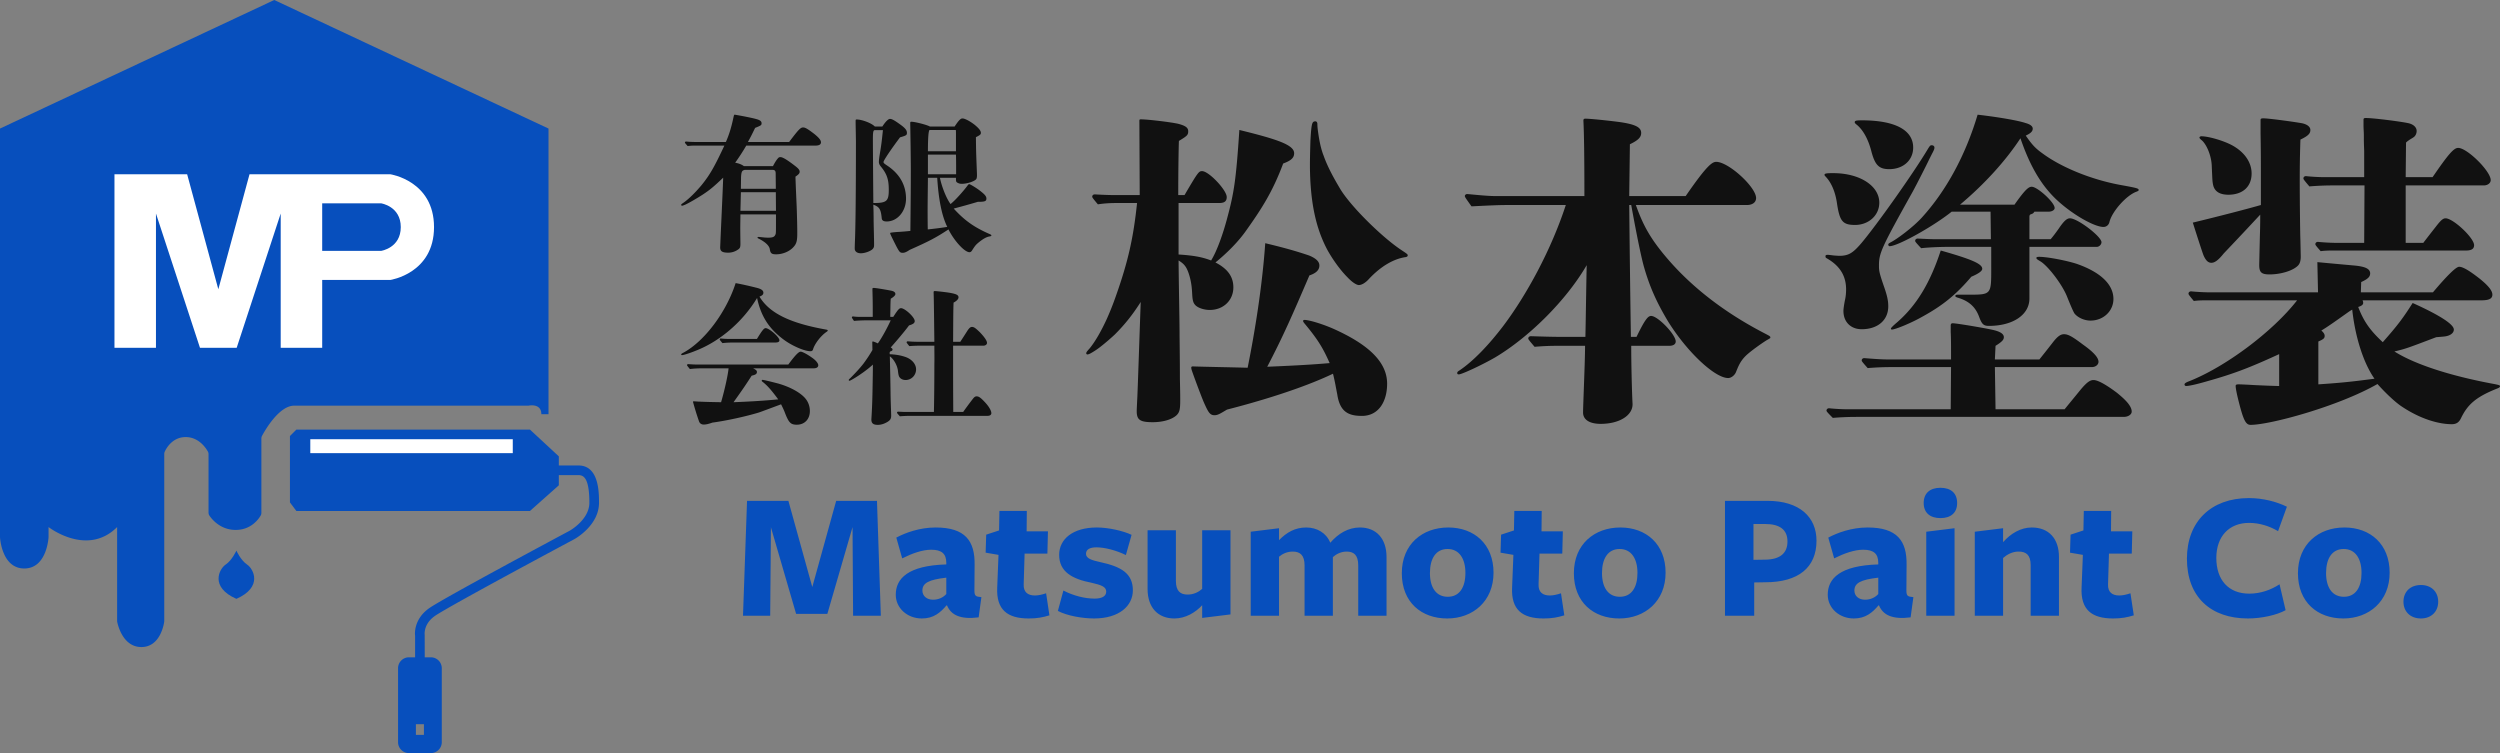<?xml version="1.0" encoding="UTF-8"?> <svg xmlns="http://www.w3.org/2000/svg" width="602.231" height="48mm" viewBox="0 0 451.673 136.063"><rect x="0" y="0" width="451.673" height="136.063" fill="#808080" stroke="none"/><defs><style>.cls-1,.cls-2{fill:#fff;stroke-width:0}.cls-2{fill:#074fbd}</style></defs><path class="cls-2" d="M154.027 95.235l-4.55 15.673h-5.644l-4.55-15.639-.132 15.97h-4.914l.73-20.752h7.471l4.317 15.573 4.317-15.573h7.371l.697 20.753h-5.013l-.1-16.005zM171 109.38c-1.096 1.296-2.324 2.359-4.45 2.359-2.656 0-4.714-1.894-4.714-4.284 0-2.923 2.191-5.28 9.13-5.48v-.298c0-1.626-.83-2.359-2.722-2.359-1.594 0-3.453.665-5.246 1.562l-1.063-3.752c1.627-.864 4.184-1.827 7.106-1.827 5.346 0 7.106 2.424 7.04 6.742l-.034 4.58c0 1.063.2 1.164 1.262 1.264l-.498 3.651c-3.354.432-5.014-.463-5.711-2.158h-.1zm-.033-5.014c-3.155.366-4.317.963-4.317 2.326 0 .994.797 1.658 1.926 1.658 1.03 0 1.86-.43 2.39-1.028v-2.956zm14.878 7.373c-3.818 0-5.877-1.562-5.678-5.613l.233-5.878-2.325-.398.1-3.253 2.324-.764.067-3.52h4.947l-.033 3.685h3.852l-.1 4.019h-4.117l-.166 5.544c-.067 1.429.763 2.026 2.025 2.026.631 0 1.328-.166 2.026-.398l.597 3.984c-1.195.365-2.191.566-3.752.566zm11.823 0c-2.125 0-4.914-.5-6.54-1.362l.995-3.685c1.793.93 3.852 1.46 5.645 1.46 1.361 0 2.092-.466 2.092-1.263 0-.862-.863-1.195-2.623-1.594-3.586-.696-5.878-2.024-5.878-5.047 0-2.888 2.524-4.947 6.808-4.947 2.058 0 4.748.598 6.275 1.329l-1.03 3.652c-1.759-.863-3.85-1.394-5.312-1.394-1.228 0-1.893.398-1.893 1.163 0 .829.963 1.16 2.657 1.525 3.652.797 5.81 1.993 5.81 5.082 0 2.789-2.456 5.08-7.006 5.08zM212.447 95.8v9.13c0 1.86.797 2.49 2.125 2.49 1.096 0 1.993-.463 2.623-1.028V95.8h5.114v15.207l-5.114.631v-2.29c-1.195 1.294-2.988 2.39-5.014 2.39-3.021 0-4.848-2.026-4.848-5.312V95.8h5.114zm32.943 15.44v-9.098c0-1.86-.797-2.49-2.092-2.49-1.03 0-1.893.463-2.49.995v10.593h-5.114v-9.098c0-1.86-.83-2.49-2.125-2.49-1.03 0-1.86.399-2.49.93v10.658h-5.114V96.066l5.113-.632v2.158c1.362-1.393 2.89-2.29 4.915-2.29 1.925 0 3.619.962 4.35 2.756 1.427-1.662 3.254-2.757 5.345-2.757 2.989 0 4.815 2.025 4.815 5.346v10.593h-5.113zm16.076.499c-4.65 0-8.202-2.922-8.202-8.17 0-5.245 3.719-8.268 8.4-8.268 4.65 0 8.17 2.989 8.17 8.169s-3.753 8.269-8.368 8.269zm.066-12.553c-2.092 0-3.188 1.694-3.188 4.35 0 2.624 1.13 4.283 3.221 4.283s3.188-1.659 3.188-4.315c0-2.592-1.13-4.318-3.221-4.318zm17.336 12.553c-3.818 0-5.877-1.562-5.678-5.613l.232-5.878-2.324-.398.1-3.253 2.324-.764.067-3.52h4.947l-.033 3.685h3.852l-.1 4.019h-4.117l-.166 5.544c-.067 1.429.763 2.026 2.025 2.026.631 0 1.328-.166 2.026-.398l.597 3.984c-1.195.365-2.191.566-3.752.566zm13.684 0c-4.65 0-8.203-2.922-8.203-8.17 0-5.245 3.72-8.268 8.402-8.268 4.649 0 8.168 2.989 8.168 8.169s-3.753 8.269-8.367 8.269zm.066-12.553c-2.093 0-3.188 1.694-3.188 4.35 0 2.624 1.13 4.283 3.22 4.283 2.093 0 3.188-1.659 3.188-4.315 0-2.592-1.129-4.318-3.22-4.318zm26.337 6.011l-2.026.034v6.009h-5.279V90.487h7.67c5.81 0 8.865 2.923 8.865 7.205 0 4.848-3.287 7.505-9.23 7.505zm-.034-10.527h-2.125v6.476l2.125-.033c2.723-.034 4.019-1.195 4.019-3.288s-1.362-3.155-4.019-3.155zm20.458 14.71c-1.097 1.296-2.325 2.359-4.45 2.359-2.656 0-4.715-1.894-4.715-4.284 0-2.923 2.192-5.28 9.13-5.48v-.298c0-1.626-.829-2.359-2.72-2.359-1.594 0-3.454.665-5.249 1.562l-1.062-3.752c1.628-.864 4.185-1.827 7.107-1.827 5.346 0 7.105 2.424 7.04 6.742l-.034 4.58c0 1.063.199 1.164 1.262 1.264l-.5 3.651c-3.352.432-5.012-.463-5.71-2.158h-.1zm-.034-5.014c-3.154.366-4.315.963-4.315 2.326 0 .994.796 1.658 1.924 1.658 1.03 0 1.86-.43 2.39-1.028v-2.956zm11.226-10.759c-1.86 0-3.022-.962-3.022-2.721 0-1.795 1.163-2.757 3.022-2.757 1.892 0 3.022.962 3.022 2.757 0 1.759-1.13 2.721-3.022 2.721zm-2.556 17.633V96.066l5.112-.632v15.806h-5.112zm18.861 0v-9.132c0-1.86-.83-2.456-2.19-2.456-1.131 0-2.126.564-2.79 1.161v10.427h-5.115V96.066l5.115-.632v2.524c1.361-1.562 3.188-2.657 5.18-2.657 3.088 0 4.915 2.025 4.915 5.313v10.626h-5.115zm14.879.499c-3.818 0-5.879-1.562-5.678-5.613l.232-5.878-2.324-.398.1-3.253 2.323-.764.068-3.52h4.946l-.032 3.685h3.852l-.1 4.019h-4.118l-.165 5.544c-.068 1.429.763 2.026 2.024 2.026.632 0 1.329-.166 2.025-.398l.6 3.984c-1.196.365-2.194.566-3.753.566zm29.822-15.773c-1.561-.93-3.388-1.494-5.248-1.494-3.586 0-5.909 2.423-5.909 6.341 0 3.951 2.19 6.442 5.943 6.442 2.027 0 3.919-.664 5.48-1.694l1.095 4.683c-1.626.895-4.383 1.495-6.806 1.495-6.641 0-11.024-3.82-11.024-10.793 0-6.707 4.349-10.957 11.189-10.957 2.524 0 4.98.631 6.874 1.561l-1.594 4.416zm11.79 15.773c-4.648 0-8.2-2.922-8.2-8.17 0-5.245 3.719-8.268 8.401-8.268 4.649 0 8.167 2.989 8.167 8.169s-3.751 8.269-8.368 8.269zm.068-12.553c-2.092 0-3.187 1.694-3.187 4.35 0 2.624 1.127 4.283 3.22 4.283s3.188-1.659 3.188-4.315c0-2.592-1.13-4.318-3.22-4.318zm13.95 12.553c-1.894 0-3.154-1.23-3.154-3.023 0-1.827 1.26-3.022 3.154-3.022 1.86 0 3.121 1.195 3.121 3.022 0 1.793-1.262 3.023-3.121 3.023z" id="_レイヤー_4"></path><path d="M212.932 45.98c2.82.18 4.32.479 5.88 1.08 1.08-1.74 2.16-4.861 2.88-7.56 1.26-4.68 1.62-6.9 2.22-16.02 6.84 1.68 9.899 2.7 9.899 4.2 0 .66-.3 1.26-1.98 1.86-1.92 5.16-3.96 8.28-6.78 12.24-1.5 2.1-3.54 4.08-5.46 5.639 2.22 1.14 3.24 2.58 3.24 4.5 0 2.34-1.8 4.08-4.26 4.08-1.02 0-2.1-.36-2.58-.84-.42-.42-.54-.9-.599-2.04-.06-1.26-.18-2.16-.48-3.24-.48-1.62-.9-2.16-1.98-2.82.06 6.12.18 10.62.18 13.68.06 4.92.06 6.42.06 7.68.06 2.7.06 3.48.06 3.84 0 1.74-.12 2.219-.66 2.759-.84.78-2.46 1.26-4.32 1.26-2.28 0-2.88-.42-2.88-1.98 0-.36.06-1.5.12-2.76.12-2.94.24-6.779.6-16.98-1.44 2.28-2.88 4.08-4.68 5.88-.84.78-1.68 1.5-2.52 2.16-.6.481-1.26.901-1.68 1.14-.3.181-.6.301-.72.301s-.24-.06-.24-.18c0-.24.12-.36.6-.9.9-1.08 1.98-2.88 3.06-5.22.6-1.32 1.2-2.82 1.74-4.38 2.16-6.12 3.12-10.38 3.78-16.68h-3.66c-1.14 0-2.28.06-3.42.24-.96-1.14-1.02-1.26-1.02-1.38 0-.24.18-.42.48-.42 1.02.06 2.4.12 3.06.12h5.04l-.06-13.439c0-.18.06-.24.24-.24 1.26 0 5.22.48 6.66.78 1.44.36 1.92.72 1.92 1.38 0 .66-.18.84-1.68 1.74-.06 1.44-.12 6.12-.12 9.78h1.14c2.46-4.2 2.58-4.32 3.18-4.32 1.2 0 4.44 3.42 4.44 4.68 0 .78-.421 1.08-1.381 1.08h-7.319v9.3zm33.12 29.158c-2.34 0-3.96-.66-4.441-3.84-.24-1.2-.42-2.34-.78-3.78-5.64 2.7-13.5 5.04-19.14 6.48-1.14.66-1.62 1.02-2.28 1.02-.84 0-1.14-.6-1.92-2.34-.54-1.26-2.16-5.64-2.22-5.94s-.12-.54.24-.54c1.56.061 5.22.12 9.9.24 1.32-6.54 2.64-14.76 3.18-22.499 2.76.66 5.28 1.32 7.92 2.22 1.32.54 1.86 1.14 1.86 1.8s-.36 1.32-1.8 1.8c-3.12 7.26-4.68 10.86-7.62 16.5 5.7-.24 8.52-.42 11.28-.66-1.14-2.58-2.04-4.14-4.38-6.96-.36-.42-.42-.54-.42-.66s.12-.18.24-.18c.84 0 3.24.72 5.28 1.62 6 2.7 9.66 5.82 9.66 9.9 0 3.18-1.5 5.82-4.56 5.82zm7.859-28.68c-2.04.302-4.38 1.561-6.66 4.021-.72.78-1.38 1.02-1.74 1.02-.48 0-1.32-.6-2.1-1.44-1.26-1.26-2.64-3.18-3.6-4.92-1.98-3.72-2.94-8.04-3.12-13.679-.06-1.86 0-3.78.06-5.94.06-1.14.12-1.92.18-2.4.12-.9.24-1.2.72-1.2.24 0 .36.24.36.48 0 .54.06 1.02.24 2.22.18 1.08.42 2.34.9 3.54.72 2.04 1.86 4.08 3 6 1.98 3.24 7.56 8.7 10.98 10.98.9.6 1.2.779 1.2.96 0 .18-.06.3-.42.359zm41.641-9.418c1.26 3.54 2.52 5.94 5.52 9.48 4.02 4.739 9.66 9.48 17.46 13.56 1.14.599 1.32.658 1.32.899 0 .12-.12.18-.66.48-.78.48-3.12 2.1-3.96 3-.9.96-1.2 1.8-1.62 2.82-.24.54-.84 1.02-1.38 1.02-2.46 0-7.56-4.86-10.92-10.32-2.04-3.42-3.3-6.24-4.32-9.84-.48-1.74-1.26-5.46-2.28-11.1h-.36q.12 12.18.3 23.82h1.02c1.56-3.24 2.1-3.78 2.64-3.78 1.2 0 4.44 3.36 4.44 4.62 0 .48-.42.78-1.2.78h-6.84c0 3.24.12 8.28.24 10.499.06 2.04-2.34 3.6-5.76 3.6-2.04 0-3.18-.78-3.18-2.04 0-.6.06-2.1.12-3.84.12-3.3.24-6.48.24-8.22h-5.159c-1.32 0-2.64.061-3.96.18-1.08-1.26-1.14-1.38-1.14-1.499 0-.24.18-.42.48-.42 1.8.06 4.02.12 5.159.12h4.68c.06-2.16.18-11.28.24-12.96-3.66 6.3-10.32 12.96-16.559 16.68-2.28 1.32-6 3.06-6.54 3.06-.18 0-.3-.06-.3-.24s.12-.3.42-.48c2.58-1.74 5.34-4.68 7.86-7.98 4.26-5.64 8.699-13.8 11.34-21.9h-10.5c-1.5 0-2.88.06-6.54.24-1.02-1.44-1.2-1.68-1.2-1.86 0-.18.18-.36.42-.36s3.48.36 4.92.36h16.26c0-6.959-.06-11.279-.18-13.619 0-.24.059-.36.36-.36.84 0 3.78.3 6.119.6 2.94.42 3.96.96 3.96 1.98 0 .78-.54 1.32-2.04 2.04l-.12 9.36h10.2c3.84-5.58 4.8-6.18 5.52-6.18 2.22 0 7.2 4.56 7.2 6.54 0 .78-.66 1.26-1.68 1.26h-20.04zm39.601 3.6c-2.22 0-2.76-.66-3.24-3.72-.3-2.28-1.079-4.02-2.16-5.1q-.12-.12-.12-.24c0-.24.36-.3 1.56-.3 4.8 0 8.34 2.28 8.34 5.34 0 2.28-1.92 4.02-4.38 4.02zm-2.88 5.58c1.68 0 2.46-.48 3.96-2.221 2.76-3.24 9.6-12.9 12.12-17.16.3-.48.42-.6.6-.6.36 0 .54.18.54.421 0 .24-.06.42-.48 1.2l-.48.96c-.48 1.02-2.22 4.44-2.94 5.76-5.76 10.32-6.12 11.16-6.12 13.44 0 .899.06 1.319.96 3.899.54 1.56.72 2.46.72 3.42 0 2.52-1.92 4.14-4.8 4.14-1.98 0-3.3-1.32-3.3-3.3q0-.48.241-1.8c.18-.72.24-1.44.24-2.1 0-2.52-1.201-4.32-3.54-5.64-.18-.12-.18-.18-.18-.36s.12-.24.42-.24q.18 0 1.08.12l.96.06zm40.74 27.719c1.02-1.26 1.38-1.68 2.94-3.6 1.02-1.2 1.62-1.68 2.28-1.68.78 0 2.28.84 4.2 2.28 1.8 1.44 2.7 2.52 2.7 3.42 0 .539-.66.96-1.44.96h-48.3c-1.38 0-2.88.06-4.26.18-1.08-1.08-1.14-1.2-1.14-1.32 0-.24.18-.42.48-.42 1.08.12 2.46.18 3.12.18h18.84l.06-7.62h-10.74c-1.44 0-2.88.06-4.32.18-1.02-1.14-1.08-1.26-1.08-1.38 0-.24.18-.42.48-.42 1.38.12 3.18.24 4.08.24h11.58v-1.44c0-.78 0-2.46-.06-3.54v-1.14c0-.3.12-.42.36-.42.72 0 6.36.96 7.5 1.26 1.2.3 1.74.72 1.74 1.26 0 .48-.36.84-1.5 1.56l-.12 2.46h8.04c1.68-2.1 1.8-2.28 2.28-2.88.9-1.2 1.5-1.68 2.16-1.68.72 0 1.44.36 3.42 1.86 1.86 1.32 2.82 2.34 2.82 3.12 0 .54-.54.96-1.2.96h-17.52l.12 7.62h12.48zm-31.68-43.38c-1.86 0-2.58-.72-3.24-3.24-.54-2.1-1.44-3.779-2.58-4.739-.3-.24-.42-.36-.42-.48 0-.3.24-.36 1.32-.36 5.94 0 9.24 1.74 9.24 4.92 0 2.28-1.8 3.9-4.32 3.9zm11.28 7.68c-.24.18-.3.24-.54.42-3.48 2.64-9.3 5.82-10.68 5.82-.12 0-.24-.12-.24-.3 0-.12.06-.18.36-.36 1.32-.66 4.14-2.82 5.64-4.44 4.5-4.92 7.98-11.399 10.14-18.659 3.24.36 7.26 1.02 8.64 1.5.9.24 1.32.6 1.32 1.02 0 .48-.36.84-1.26 1.26 1.2 1.74 1.8 2.34 3.06 3.24 3.42 2.52 8.76 4.68 13.859 5.64 3.3.6 3.48.66 3.48.96 0 .12-.12.18-.42.3-1.8.66-4.38 3.54-4.86 5.46-.12.54-.54.9-1.08.9-1.62 0-5.46-2.16-8.28-4.74-2.88-2.64-4.979-6.18-6.72-11.28-2.639 4.02-6.42 8.22-10.92 12h9.84c1.981-2.82 2.58-3.24 3.12-3.24 1.02 0 4.14 2.82 4.14 3.84 0 .36-.48.66-1.08.66h-2.58c-.18.3-.3.36-.66.48-.18.06-.24.24-.24.42v4.08h3.84c.54-.66.78-.96 1.5-1.98.9-1.32 1.44-1.8 1.98-1.8 1.38 0 5.7 3.3 5.7 4.32 0 .42-.42.84-.84.84h-12.18v9.239c.06 3-2.94 5.04-7.32 5.04-.96 0-1.26-.3-1.739-1.56-.66-1.86-1.86-2.94-3.9-3.54-.36-.12-.42-.18-.42-.3 0-.18.12-.24.48-.24h2.22c3.72 0 3.78-.12 3.78-4.5V44.6h-7.32c-1.74 0-3.6.06-5.34.24-1.02-1.08-1.08-1.2-1.08-1.32 0-.24.18-.42.48-.42 1.08.06 2.52.12 3.24.12h9.96l-.06-4.98h-7.02zm3.54 11.76c-2.7 3.18-5.1 5.16-8.82 7.2-1.98 1.14-4.92 2.34-5.52 2.34-.12 0-.18-.06-.18-.18q0-.18 1.2-1.2c3.42-3 5.88-7.02 7.8-12.9 5.52 1.56 7.5 2.4 7.5 3.3q0 .6-1.98 1.44zm21.54 7.92c-1.14 0-2.28-.54-2.88-1.26q-.3-.42-1.38-3.12c-.9-2.22-3.48-5.58-4.86-6.36-.6-.36-.66-.42-.66-.6 0-.12.18-.18.48-.18 1.5 0 4.92.66 6.78 1.26 4.32 1.5 6.659 3.72 6.659 6.36 0 2.16-1.8 3.9-4.14 3.9zm49.141-3.66c.12.24.12.36.12.48 0 .3-.3.54-.9.72.96 2.52 2.1 4.2 4.44 6.36 2.7-3.06 3.6-4.26 5.4-7.08 4.8 2.16 7.44 3.84 7.44 4.8 0 .54-.48.96-1.14 1.14-.42.12-.54.12-2.04.24-5.22 1.98-5.52 2.1-7.56 2.58 4.02 2.52 10.68 4.5 17.7 5.82 1.32.24 1.379.3 1.379.48s-.24.3-.72.48c-3.72 1.5-5.159 2.88-6.3 5.22-.359.78-.84 1.14-1.68 1.14-2.34 0-5.64-.9-9.119-3.24-1.08-.72-2.82-2.341-4.32-4.02-7.02 4.02-19.38 7.38-22.92 7.38-.9 0-1.32-.9-2.22-4.5-.3-1.201-.48-2.16-.48-2.52 0-.18.06-.3.54-.3.3 0 1.68.06 2.58.12 1.14.06 3.96.18 4.74.18v-5.76c-5.34 2.46-8.34 3.6-13.08 4.92-2.04.6-3.3.84-3.72.84-.179 0-.3-.12-.3-.3q0-.24.781-.54c6.6-2.58 15.18-9 19.56-14.64h-16.08c-.84 0-1.74 0-2.58.12-.9-1.08-.96-1.2-.96-1.32 0-.24.18-.42.48-.42 1.14.12 2.64.18 3.36.18h19.56l-.12-5.46q2.519.24 6.539.6c2.1.18 3 .6 3 1.44 0 .6-.42 1.02-1.62 1.56l-.06 1.86h13.02q3.9-4.62 4.74-4.62c.66 0 1.8.66 3.72 2.16 1.56 1.26 2.28 2.16 2.28 2.88s-.6 1.02-1.98 1.02h-21.48zm-18.42-32.579c0-.24.12-.3.54-.3.96 0 5.76.66 7.02.9 1.02.24 1.44.72 1.44 1.2 0 .66-.42 1.08-1.8 1.74-.12 3.78-.12 5.52-.12 7.98 0 2.4.06 8.64.12 10.259l.06 2.88c0 .84-.18 1.38-.6 1.74-.9.84-3 1.5-5.04 1.5-1.44 0-1.86-.36-1.86-1.68q0-.3.12-5.34c.06-1.8.06-3.06.06-3.78-.84.9-3 3.24-6.6 7.02-.96 1.2-1.619 1.68-2.22 1.68-.6 0-1.02-.42-1.439-1.38-.18-.48-.84-2.46-1.92-5.88 4.5-1.08 10.26-2.58 12.299-3.18v-5.76c0-1.859 0-4.08-.06-7.199v-2.4zm-5.819 13.5c-1.56 0-2.52-.6-2.76-1.8-.12-.6-.12-.66-.24-3.42-.06-1.8-.9-3.78-1.74-4.56-.3-.24-.48-.42-.48-.54 0-.12.12-.24.36-.24 1.26 0 3.96.78 5.52 1.62 2.22 1.2 3.54 3.06 3.54 5.1 0 2.4-1.62 3.84-4.2 3.84zm36.9-3.18c2.88-4.2 3.839-5.28 4.618-5.28 1.62 0 5.88 4.2 5.88 5.82 0 .54-.54.96-1.26.96h-14.1v10.38h3.18q.54-.721 2.28-2.94c.84-1.08 1.26-1.5 1.741-1.5 1.38 0 5.16 3.54 5.16 4.86 0 .659-.48.96-1.44.96h-23.7c-.84 0-1.74 0-2.58.119-.9-1.02-.96-1.14-.96-1.26 0-.24.18-.42.48-.42 1.14.12 2.64.18 3.36.18h4.98l.06-10.38h-5.7c-1.38 0-2.88.06-4.26.18-1.02-1.2-1.08-1.319-1.08-1.44 0-.24.18-.42.48-.42 1.02.12 2.34.18 3 .18h7.5v-4.74c-.06-1.559-.06-1.8-.06-2.82 0-.659-.06-1.14-.06-1.799v-1.02c0-.24.12-.3.42-.3 1.44 0 6.54.66 7.8.96.9.24 1.38.78 1.38 1.38 0 .42-.18.84-.48 1.08-.24.18-.36.24-.66.42-.18.12-.48.3-.78.6l-.06 6.24h4.86zm-20.64 37.439c3.599-.24 5.639-.42 10.139-1.02-1.98-2.82-3.48-7.5-4.02-12.48-.3.18-.42.24-.84.54-2.1 1.5-3.72 2.64-4.74 3.24.42.36.6.66.6.96 0 .42-.18.6-1.14 1.02v7.74zM142.578 25.652c.19-.271.976-1.3 1.41-1.816.514-.596.785-.812 1.11-.812.38 0 .84.27 2.005 1.164.868.705 1.22 1.139 1.22 1.518 0 .352-.271.596-.949.596H134.83a37.628 37.628 0 0 1-2.005 3.089c.65.135 1.138.298 1.572.623h5.256c.054-.108.108-.217.217-.406.135-.244.406-.705.677-1.003.19-.217.298-.217.488-.217.515 0 1.87 1.003 2.764 1.707.487.38.677.65.677.922 0 .298-.162.488-.759.894.028 1.192.136 3.495.217 5.365.054 1.409.054 1.788.082 2.736.027 1.301.027 1.545.027 2.195 0 1.274-.136 1.815-.65 2.384-.678.786-1.897 1.355-3.17 1.355-.814 0-1.03-.19-1.139-.92-.108-.705-.948-1.383-2.032-1.925-.135-.054-.19-.108-.19-.162 0-.082.082-.135.163-.135s.38.026.596.053c.244.028.732.082 1.165.082.786 0 1.111-.135 1.274-.488.135-.244.135-.27.135-2.357v-1.355h-6.422c0 .84-.027 1.653-.027 2.493 0 .948.027 2.168.027 2.845 0 .569-.081.759-.38.975-.46.325-1.056.597-1.814.597-1.084 0-1.464-.244-1.464-.949l.027-.65c.109-2.737.461-9.999.515-11.95-1.815 1.735-2.438 2.222-3.657 3.035-1.138.732-2.44 1.49-3.198 1.843-.27.108-.46.19-.569.19-.081 0-.162-.055-.162-.136 0-.109.054-.163.297-.325 1.084-.732 2.304-1.978 3.333-3.197 1.572-1.924 2.412-3.442 4.173-7.208h-5.202c-.461 0-.976.027-1.437.081-.46-.515-.487-.569-.487-.623 0-.108.081-.19.217-.19.515.055 1.22.082 1.544.082h5.636c.623-1.41 1.003-2.71 1.382-4.498.081-.352.108-.434.217-.434.054 0 1.22.217 1.517.271.705.136 1.897.38 2.357.515.705.19.976.406.976.759 0 .352-.081.406-1.165.84-.596 1.219-.624 1.3-1.301 2.547h7.452zm-2.411 9.077h-6.313l-.082 3.36h6.422l-.027-3.36zm-.027-3.414c0-.434-.163-.623-.542-.623h-5.067c-.406.135-.596.162-.65 1.382l-.027 2.032h6.313l-.027-2.791zm19.27-8.455c.595-.92 1.083-1.38 1.38-1.38.353 0 .841.27 1.952 1.083.813.596 1.111.975 1.111 1.436 0 .406-.108.487-1.246.813-1.572 2.086-2.981 4.173-2.981 4.444 0 .19.081.27.65.65 2.25 1.49 3.414 3.522 3.414 5.988 0 2.303-1.571 4.118-3.495 4.118-.57 0-.867-.19-.894-.596-.163-1.625-.407-2.032-1.517-2.438q.054 1.436.054 3.008c.027 1.164.027 1.381.054 2.411.027 1.355.027 1.463.027 1.87 0 .379-.081.569-.352.813-.434.352-1.355.677-2.033.677s-1.11-.325-1.11-.84c0-.081 0-.326.027-1.084.108-2.276.19-8.183.19-18.344l-.028-1.707c-.027-1.273-.027-1.625-.027-1.95 0-.19.027-.244.19-.244.975 0 2.736.677 3.278 1.273h1.355zm-1.328.651c-.326 0-.38.298-.38 1.843 0 .867.054 8.264.082 11.326 2.411 0 2.79-.325 2.79-2.385 0-1.923-.352-2.899-1.49-4.28-.19-.245-.298-.489-.298-.76s.054-.677.108-1.083c.326-1.897.407-2.602.624-4.66h-1.436zm11.732 8.617c.352 1.68 1.165 3.712 1.924 4.741q.162-.135.514-.46c.624-.57 1.979-2.087 2.52-2.845.163-.217.244-.298.326-.298.162 0 1.11.569 1.815 1.083 1.003.76 1.3 1.112 1.3 1.518 0 .488-.27.596-1.544.596a139.13 139.13 0 0 1-4.362 1.22c1.95 2.14 3.685 3.386 6.557 4.633q.244.108.244.216c0 .108-.027.136-.488.217-.46.108-1.03.434-1.68.949-.596.487-.732.623-1.3 1.517-.163.271-.325.352-.488.352-.867 0-2.737-2.005-3.793-4.118-2.277 1.49-3.387 2.086-6.991 3.685-.57.38-.921.542-1.274.542-.515 0-.623-.136-1.382-1.626-.731-1.463-.894-1.816-.894-1.95q0-.11 1.789-.218c.758-.054.812-.054 1.869-.162.027-2.601.081-6.91.081-11.082 0-1.843-.081-7.262-.108-8.346v-.081c0-.136.054-.217.19-.217.677 0 2.872.569 3.36.867h4.47c.732-1.111 1.084-1.463 1.41-1.463.433 0 1.354.487 2.194 1.138.786.65 1.138 1.083 1.138 1.463 0 .298-.135.406-.894.786.027 2.411.027 2.547.163 5.988.027.623.027.732.027.921 0 .352-.054.596-.163.705-.38.406-1.653.813-2.601.813a1.5 1.5 0 0 1-.867-.271c-.136-.109-.163-.244-.163-.65v-.163h-2.899zm-2.168 0c-.027 2.872-.054 4.39-.054 5.825 0 .298 0 2.222.027 3.495 1.545-.162 2.764-.324 3.523-.46-.976-1.951-1.572-4.932-1.816-8.86h-1.68zm5.067-7.777c0-.488 0-.677-.027-.867h-4.742q-.298.217-.298 3.848h5.067v-2.98zm.027 5.988c0-.514 0-1.354-.027-2.411h-5.067v3.55h5.094v-1.139zm-23.414 29.62c-1.03.704-2.14 2.14-2.439 3.17-.054.216-.217.325-.46.325-1.139 0-3.523-1.057-5.04-2.25-2.547-1.95-3.93-4.172-4.607-7.369-2.438 4.037-6.07 7.18-9.673 8.914-1.328.65-3.441 1.41-3.902 1.41-.08 0-.135-.055-.135-.136q0-.109.433-.326c3.794-2.059 7.723-7.315 9.402-12.544q1.41.243 3.686.812c.921.217 1.327.488 1.327.921 0 .326-.216.515-.704.705 1.788 2.98 5.5 4.796 12.085 5.961.162.027.244.081.244.163s-.055.135-.217.244zm-6.91 5.906c1.247-1.68 1.87-2.33 2.25-2.33.297 0 1.219.488 2.113 1.138.65.46 1.056.975 1.056 1.328 0 .325-.297.542-.812.542h-10.974c.514.243.704.407.704.65 0 .352-.216.515-.948.678-1.084 1.68-1.572 2.41-3.279 4.796 3.468-.136 5.826-.299 8.075-.515-1.328-1.789-1.924-2.44-2.79-3.143-.164-.11-.19-.19-.19-.244 0-.081.054-.136.162-.136.162 0 1.3.27 2.764.65 2.249.624 4.227 1.734 5.066 2.846.461.622.705 1.355.705 2.14 0 1.463-.948 2.466-2.357 2.466-1.111 0-1.463-.352-2.195-2.276-.135-.353-.352-.813-.65-1.41-2.114.787-3.414 1.274-3.956 1.464-2.385.731-5.989 1.517-8.454 1.843-.759.27-1.193.352-1.572.352s-.704-.19-.84-.57a51.537 51.537 0 0 1-1.03-3.305 1.005 1.005 0 0 1-.054-.244c0-.054.027-.08.136-.08.135 0 .759.053.948.053 1.111.054 2.385.081 3.983.109.597-2.033 1.22-4.77 1.355-6.124h-4.58c-.785 0-1.625.027-2.41.135-.488-.596-.515-.65-.515-.704 0-.109.081-.19.216-.19.596.054 1.382.081 1.762.081h16.311zm-5.663-4.633c.949-1.545 1.274-1.951 1.572-1.951.65 0 2.493 1.626 2.493 2.195 0 .271-.244.406-.732.406h-7.56c-.65 0-1.355.028-2.005.109-.46-.542-.488-.597-.488-.65 0-.11.082-.19.217-.19.407.054.949.08 1.22.08h5.283zm23.984 2.764c1.246.054 2.086.244 2.736.46 1.22.38 2.033 1.301 2.033 2.277 0 1.029-.813 1.924-1.897 1.924-.488 0-.921-.217-1.138-.57-.136-.244-.19-.623-.244-1.11-.108-.95-.759-2.114-1.463-2.602.054 2.303.108 4.58.135 6.882 0 .651.109 3.523.109 3.794 0 .57-.136.813-.57 1.111-.514.325-1.137.596-1.842.596-.812 0-1.165-.271-1.165-.948 0-.136.054-.895.081-1.49.055-.976.109-2.52.136-4.417.027-1.409.054-2.873.054-4.038-.867.84-2.601 2.06-3.658 2.656-.298.163-.488.27-.569.27s-.135-.054-.135-.134c0-.055.027-.11.27-.326.813-.812 1.735-1.788 2.385-2.628a25.603 25.603 0 0 0 1.626-2.466l-.027-1.355c0-.135.027-.19.108-.19.108 0 .65.218.894.353.786-1.084 1.762-2.927 2.33-4.173h-4.037c-.867 0-1.734.027-2.6.108-.353-.514-.38-.569-.38-.623 0-.108.081-.19.216-.19.353.055.84.082 1.057.082h2.493v-1.843c0-1.328-.054-2.845-.054-3.115 0-.244.027-.272.244-.272.352 0 2.113.298 3.089.488.542.109.812.298.812.623 0 .244-.352.542-.84.84a26.52 26.52 0 0 0-.054 1.463c0 .326-.027 1.22-.027 1.816h.542c.867-1.355 1.084-1.572 1.409-1.572.677 0 2.466 1.626 2.466 2.33 0 .38-.325.57-1.03.787-.813 1.11-2.384 2.953-3.305 3.982.216.136.325.244.325.352 0 .163-.055.245-.298.326-.136.054-.19.108-.217.217v.325zm13.277 10.432a64.403 64.403 0 0 1 1.788-2.412c.244-.298.406-.407.65-.407.434 0 .813.326 1.545 1.112.65.704 1.11 1.463 1.11 1.924 0 .297-.243.487-.704.487h-13.9c-.623 0-1.3.027-1.924.082-.487-.543-.514-.596-.514-.65 0-.109.08-.19.216-.19.46.027 1.057.054 1.328.054h5.121c.054-2.71.081-5.663.081-8.536.028-1.165 0-2.275 0-3.44h-2.6c-.624 0-1.301.027-1.925.08-.46-.569-.487-.622-.487-.677 0-.108.08-.19.217-.19.541.055 1.246.082 1.571.082h3.224c-.054-4.308-.08-7.397-.135-8.887 0-.217.027-.272.217-.272.325 0 1.95.19 2.628.298 1.246.217 1.653.407 1.653.84 0 .352-.434.705-.894.949-.054 1.49-.054 2.492-.082 7.072h1.3c.516-.786.895-1.382 1.274-1.978.326-.488.543-.705.84-.705.38 0 .705.271 1.437.976.84.894 1.273 1.518 1.273 1.923 0 .272-.298.488-.623.488h-5.5v4.146c0 1.87 0 3.061.027 7.83h1.788z" fill="#111" stroke-width="0" id="_レイヤー_2"></path><g id="_レイヤー_1"><path class="cls-2" d="M99.096 23.226v51.612h-1.29c0-2.065-2.323-1.549-2.323-1.549H53.16c-2.727 0-5.253 4.401-5.818 5.454a.976.976 0 0 0-.118.467v13.442a.988.988 0 0 1-.14.51c-.414.7-1.776 2.579-4.505 2.579-2.711 0-4.242-1.854-4.73-2.566a.976.976 0 0 1-.173-.56V82.05a.991.991 0 0 0-.132-.495c-.393-.694-1.679-2.588-3.997-2.588-2.389 0-3.499 2.011-3.79 2.648a.932.932 0 0 0-.081.393v30.25s-.516 4.644-4.129 4.644-4.387-4.644-4.387-4.644V95.225c-5.42 5.419-12.387 0-12.387 0v1.805s-.258 5.678-4.387 5.678S0 97.03 0 97.03V23.226L49.548 0l49.548 23.226z"></path><path class="cls-2" d="M44.643 101.998c-1.162-.774-1.936-2.517-1.936-2.517s-.774 1.743-1.936 2.517c-1.162.774-2.904 4.066 1.936 6.196 4.84-2.13 3.098-5.421 1.936-6.196zm8.902-24.386l-1.16 1.161v12l1.16 1.548H95.74l5.224-4.645v-5.225l-5.224-4.84H53.545z"></path><path class="cls-1" d="M56.062 79.354h36.58v2.516h-36.58z"></path><path class="cls-2" d="M75.866 120.224a.87.87 0 0 1-.87-.87v-4.517c-.011 0-.419-2.882 2.566-4.97 2.593-1.818 24.45-13.495 25.38-13.992.025-.014 3.538-1.994 3.538-5.037 0-4.406-.995-5-1.968-5h-5.419a.87.87 0 1 1 0-1.742h5.42c3.71 0 3.71 4.898 3.71 6.742 0 4.082-4.271 6.47-4.453 6.57-.235.125-22.7 12.128-25.21 13.884-2.073 1.452-1.843 3.339-1.832 3.419l.009 4.642a.87.87 0 0 1-.871.871z"></path><path class="cls-2" d="M77.84 118.754h-3.95c-1.09 0-1.974.885-1.974 1.975v13.359c0 1.09.884 1.975 1.975 1.975h3.95c1.09 0 1.975-.884 1.975-1.975V120.73a1.976 1.976 0 0 0-1.975-1.976zm-1.248 14.018H75.14v-1.935h1.452v1.935z"></path></g><path class="cls-1" d="M70.515 31.482H45.08l-5.634 20.775v.007l-.002-.007-5.633-20.775H20.68v31.356h7.497v-24.26l7.953 24.26h6.63l7.954-24.26v24.26h7.497V50.58h12.304s7.9-1.162 7.9-9.549-7.9-9.548-7.9-9.548zm-1.66 13.844H58.21v-8.591h10.644s3.553.522 3.553 4.295-3.553 4.296-3.553 4.296z" id="_レイヤー_5"></path></svg> 